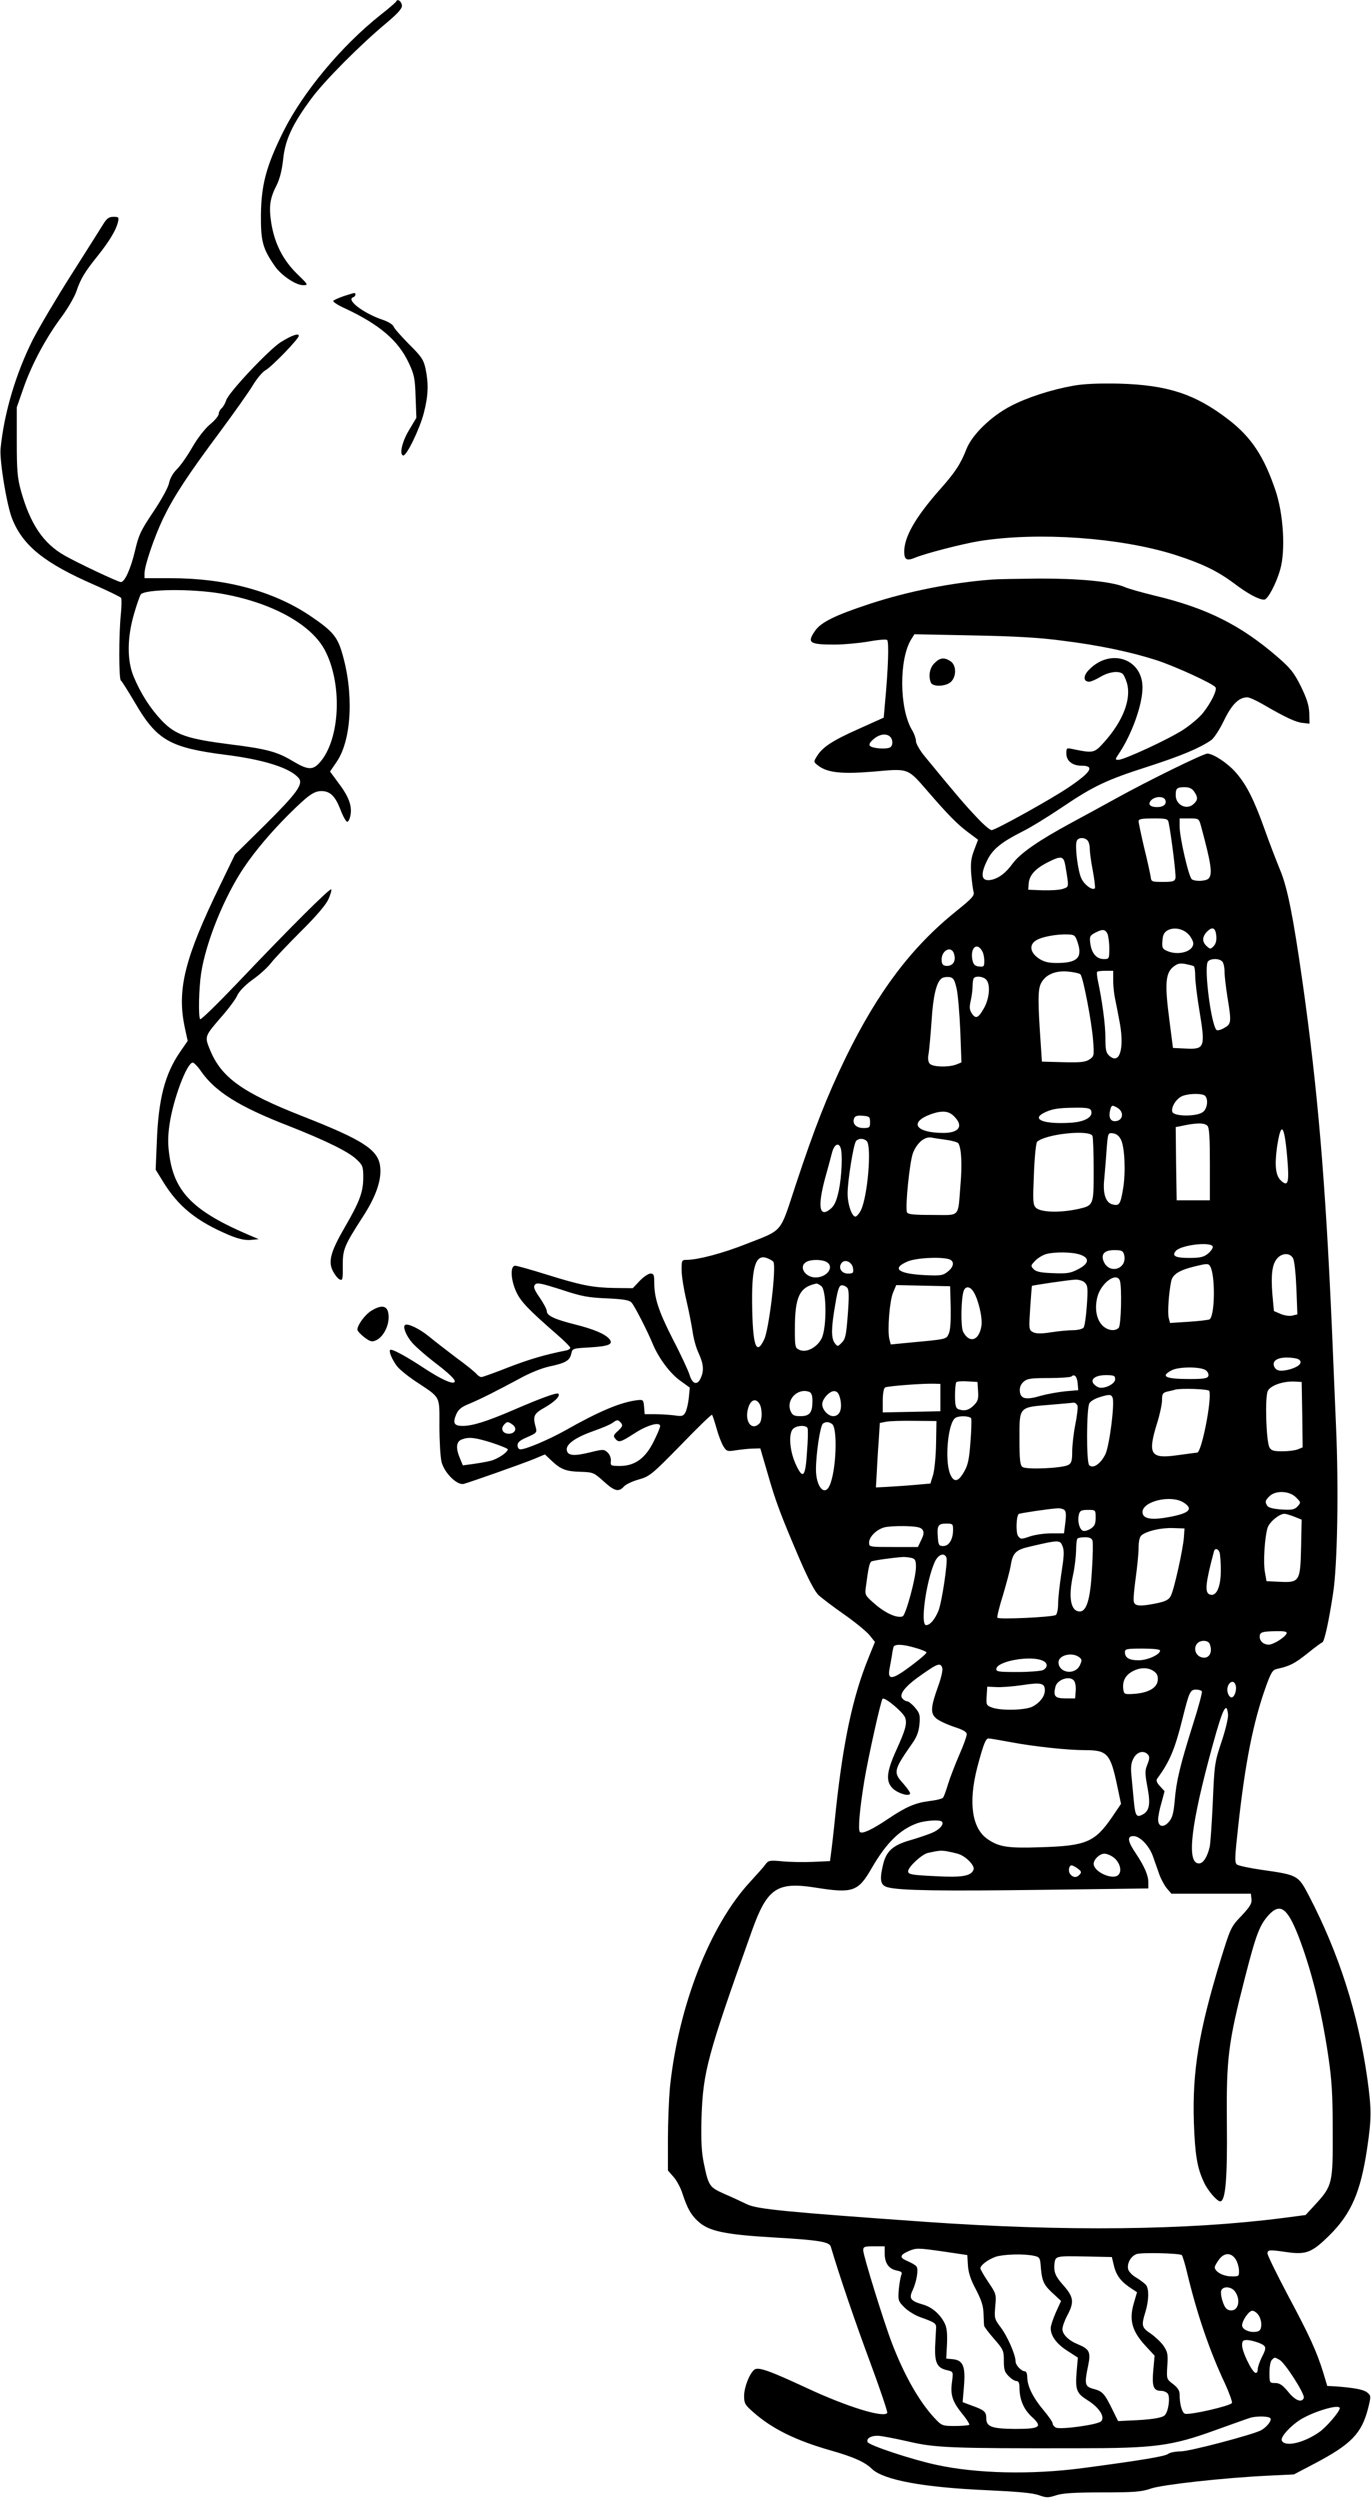 <?xml version="1.0" standalone="no"?>
<!DOCTYPE svg PUBLIC "-//W3C//DTD SVG 20010904//EN"
 "http://www.w3.org/TR/2001/REC-SVG-20010904/DTD/svg10.dtd">
<svg version="1.0" xmlns="http://www.w3.org/2000/svg"
 width="702pt" height="1280pt" viewBox="0 0 702 1280"
 preserveAspectRatio="xMidYMid meet">
<g transform="translate(0,1280) scale(0.1,-0.1)"
fill="#000000" stroke="none">
<path d="M2029 12793 c-2 -5 -38 -36 -79 -68 -202 -160 -399 -397 -500 -600
-87 -176 -112 -270 -114 -425 -1 -135 9 -173 71 -262 32 -47 107 -98 145 -98
28 0 27 2 -32 59 -72 71 -114 155 -131 259 -13 86 -7 127 28 195 16 33 27 77
33 133 10 98 47 178 144 309 65 89 251 276 382 385 64 54 84 77 82 93 -3 21
-23 35 -29 20z"/>
<path d="M529 11653 c-13 -21 -86 -137 -163 -258 -77 -121 -165 -270 -197
-332 -88 -175 -148 -377 -166 -559 -6 -61 31 -288 59 -359 55 -139 165 -228
425 -341 70 -31 130 -60 133 -65 3 -4 3 -41 -1 -81 -11 -104 -11 -336 0 -342
5 -3 36 -53 70 -110 114 -197 180 -234 471 -271 195 -25 326 -67 370 -119 24
-30 -10 -77 -170 -236 l-157 -155 -75 -155 c-182 -374 -222 -534 -183 -725
l16 -74 -40 -58 c-77 -113 -110 -240 -118 -459 l-6 -142 37 -60 c78 -128 171
-204 339 -275 48 -20 80 -27 110 -25 l42 4 -45 19 c-285 121 -385 219 -412
405 -9 61 -9 99 0 163 18 127 89 317 119 317 6 0 26 -20 42 -44 73 -105 195
-182 451 -281 185 -73 305 -131 346 -171 31 -29 34 -36 34 -92 0 -74 -18 -123
-94 -254 -72 -124 -86 -175 -63 -222 9 -19 24 -39 34 -45 17 -9 19 -4 18 67 0
87 6 102 105 256 68 105 96 191 86 258 -12 83 -90 133 -396 253 -311 122 -417
199 -475 341 -28 69 -28 68 62 172 36 41 71 89 78 106 9 20 39 52 79 81 37 26
78 64 93 84 15 20 83 92 151 160 82 81 131 139 144 168 11 25 17 47 14 50 -7
7 -213 -198 -478 -477 -102 -107 -189 -192 -193 -188 -10 10 -7 159 5 236 25
162 120 394 220 542 59 87 139 181 228 270 100 99 129 120 168 120 44 0 70
-25 97 -94 12 -33 28 -61 34 -63 6 -2 14 13 18 35 8 49 -10 96 -66 169 l-39
53 34 50 c78 114 89 358 25 566 -23 75 -50 106 -153 176 -189 130 -437 198
-723 198 l-133 0 0 24 c0 40 49 184 95 281 54 112 125 221 292 445 71 96 147
203 168 238 21 35 50 69 65 77 30 16 170 160 170 176 0 15 -37 2 -93 -33 -61
-39 -270 -261 -279 -298 -5 -15 -15 -33 -23 -40 -8 -7 -15 -20 -15 -29 0 -9
-20 -34 -45 -54 -27 -23 -64 -71 -91 -118 -26 -45 -61 -95 -79 -112 -19 -19
-35 -47 -39 -69 -4 -22 -38 -84 -80 -147 -66 -98 -76 -120 -95 -202 -21 -89
-52 -159 -72 -159 -14 0 -226 100 -290 137 -108 62 -174 161 -221 328 -19 68
-22 106 -22 255 l0 175 36 103 c42 120 116 257 195 362 30 41 64 99 74 128 22
65 43 100 110 183 59 74 94 132 103 172 6 25 4 27 -23 27 -23 0 -34 -8 -52
-37z m603 -1892 c254 -44 458 -154 530 -287 89 -165 82 -440 -15 -566 -42 -53
-65 -54 -149 -4 -78 47 -132 62 -318 85 -220 28 -280 48 -350 120 -60 63 -109
139 -146 228 -34 82 -33 199 2 319 14 49 30 94 35 101 23 27 259 30 411 4z"/>
<path d="M1760 11284 c-25 -9 -49 -19 -53 -24 -5 -4 22 -22 60 -39 177 -83
272 -164 326 -279 28 -59 32 -79 35 -174 l4 -107 -37 -62 c-36 -59 -51 -125
-31 -131 17 -5 85 136 106 217 23 89 25 150 9 227 -10 46 -20 62 -85 126 -40
41 -76 81 -79 91 -3 9 -28 25 -59 35 -96 33 -185 101 -148 114 13 4 17 22 5
22 -5 -1 -28 -8 -53 -16z"/>
<path d="M5494 10825 c-111 -20 -236 -60 -319 -104 -99 -51 -197 -146 -226
-219 -31 -79 -58 -120 -139 -211 -124 -141 -180 -240 -180 -315 0 -42 13 -49
56 -31 53 22 243 71 329 85 303 48 722 18 1003 -71 139 -45 215 -82 300 -145
71 -54 127 -84 155 -84 18 0 61 80 82 154 28 97 17 284 -24 405 -59 175 -124
273 -241 363 -170 131 -311 177 -560 184 -105 2 -181 -1 -236 -11z"/>
<path d="M5080 9833 c-210 -16 -433 -61 -625 -124 -180 -59 -252 -95 -282
-139 -42 -61 -29 -70 102 -70 44 0 120 7 168 15 48 9 93 13 99 9 11 -7 6 -149
-11 -328 l-6 -70 -129 -58 c-135 -60 -186 -94 -214 -141 -17 -27 -16 -29 8
-47 47 -36 120 -44 286 -30 178 16 170 19 275 -102 102 -118 151 -168 206
-209 l51 -38 -20 -53 c-16 -42 -19 -68 -15 -123 3 -38 9 -80 12 -91 6 -18 -8
-34 -88 -98 -230 -185 -402 -413 -567 -751 -95 -196 -160 -362 -255 -649 -84
-255 -62 -229 -255 -305 -118 -47 -247 -81 -305 -81 -24 0 -25 -3 -25 -52 0
-29 11 -98 24 -153 13 -55 27 -127 32 -160 4 -32 17 -82 30 -110 26 -56 30
-91 12 -130 -17 -39 -43 -32 -57 16 -7 22 -45 105 -86 183 -73 144 -95 210
-95 291 0 38 -3 45 -19 45 -11 0 -36 -17 -55 -37 l-36 -38 -92 1 c-113 2 -171
13 -353 70 -77 24 -148 44 -157 44 -27 0 -23 -73 6 -135 23 -49 62 -90 209
-218 37 -32 67 -62 67 -67 0 -5 -10 -12 -22 -14 -108 -21 -191 -46 -297 -87
-68 -27 -130 -49 -136 -49 -7 0 -19 8 -26 17 -8 9 -54 47 -104 83 -49 37 -112
86 -140 109 -48 39 -110 69 -122 57 -11 -11 8 -57 39 -92 18 -20 66 -62 107
-94 83 -63 118 -97 108 -106 -11 -11 -67 14 -153 70 -89 59 -157 96 -173 96
-14 0 2 -43 30 -82 11 -16 55 -52 97 -80 131 -87 122 -70 122 -230 0 -77 5
-159 11 -183 14 -55 79 -120 113 -112 28 7 298 102 364 129 l52 22 33 -31 c48
-46 75 -56 149 -58 65 -2 69 -4 119 -49 56 -51 77 -56 104 -26 10 11 44 27 77
36 55 16 66 25 214 176 85 88 157 158 160 155 2 -2 13 -34 23 -70 10 -36 26
-78 36 -93 16 -25 20 -26 68 -18 29 4 67 8 86 8 l34 1 38 -130 c40 -140 65
-208 165 -441 42 -97 76 -162 95 -180 16 -15 75 -60 131 -99 56 -39 114 -87
130 -106 l28 -35 -34 -84 c-79 -195 -128 -423 -166 -775 -11 -110 -23 -214
-26 -231 l-4 -32 -88 -4 c-48 -2 -118 -1 -157 3 -64 6 -71 4 -85 -15 -8 -12
-43 -51 -77 -88 -208 -223 -370 -639 -413 -1057 -5 -57 -10 -175 -10 -263 l0
-160 29 -33 c16 -18 37 -57 46 -87 25 -75 43 -107 79 -140 55 -51 136 -68 391
-83 226 -13 282 -22 289 -47 43 -146 125 -386 200 -588 52 -140 92 -259 89
-263 -17 -27 -205 31 -409 126 -198 92 -252 111 -272 95 -25 -21 -52 -90 -52
-135 0 -37 5 -46 48 -83 95 -84 216 -144 395 -195 119 -34 175 -59 212 -95 60
-57 265 -95 595 -109 150 -7 228 -14 259 -25 39 -14 48 -14 88 -1 33 11 92 15
237 15 166 0 201 3 250 20 60 20 372 55 606 66 l125 6 105 55 c188 99 242 154
275 283 16 64 15 65 -5 82 -19 15 -68 24 -164 31 l-40 2 -21 70 c-34 108 -68
184 -181 395 -57 108 -104 204 -104 213 0 20 10 20 100 7 99 -14 128 -2 219
88 110 110 158 220 191 442 23 153 23 202 1 360 -47 332 -145 639 -299 935
-55 105 -57 106 -240 132 -62 9 -119 21 -128 27 -13 10 -12 33 6 196 36 329
77 533 141 713 27 75 35 88 58 93 64 14 90 27 154 78 37 30 72 56 78 58 10 3
33 106 55 252 22 142 29 533 15 851 -6 149 -16 374 -21 500 -33 756 -73 1230
-151 1780 -48 336 -77 481 -114 570 -18 44 -55 139 -80 210 -55 154 -94 230
-148 291 -40 46 -112 94 -144 96 -18 2 -311 -142 -473 -232 -47 -26 -146 -80
-220 -120 -169 -91 -266 -158 -305 -211 -33 -46 -68 -73 -103 -82 -57 -14 -66
20 -27 99 28 57 72 92 180 147 39 19 129 74 200 122 166 112 230 142 445 211
167 54 263 94 322 135 15 11 44 56 66 102 40 82 76 117 119 117 10 0 45 -16
78 -35 117 -68 171 -93 205 -96 l35 -4 -1 54 c-2 41 -12 73 -43 137 -35 70
-53 93 -119 150 -189 164 -364 251 -627 314 -66 16 -138 36 -160 46 -65 27
-234 43 -440 42 -104 -1 -210 -3 -235 -5z m360 -313 c187 -23 352 -58 485
-101 99 -33 288 -120 299 -138 9 -14 -24 -81 -66 -133 -16 -20 -60 -58 -98
-83 -73 -48 -302 -154 -333 -155 -18 0 -18 2 3 33 66 99 120 250 120 337 0
149 -166 204 -275 90 -30 -31 -28 -60 2 -60 10 0 36 12 58 25 39 24 89 32 111
17 7 -4 17 -25 24 -48 24 -81 -19 -195 -116 -303 -51 -57 -55 -58 -161 -36
-32 7 -33 6 -33 -23 0 -37 31 -62 77 -62 69 0 52 -31 -61 -108 -84 -58 -379
-222 -399 -222 -8 0 -43 30 -78 68 -57 60 -106 117 -265 311 -24 29 -44 64
-44 77 0 12 -9 39 -21 58 -65 111 -66 365 -2 465 l15 24 297 -6 c213 -4 342
-11 461 -27z m-882 -492 c15 -15 15 -45 0 -54 -17 -11 -90 -6 -103 7 -7 7 -2
18 18 35 30 26 66 31 85 12z m1556 -280 c20 -28 20 -43 0 -62 -35 -36 -94 -9
-94 43 0 35 6 41 46 41 23 0 38 -7 48 -22z m-147 -44 c8 -21 -10 -36 -42 -36
-37 0 -50 15 -30 36 21 20 64 21 72 0z m17 -116 c15 -76 38 -266 35 -283 -4
-17 -12 -20 -64 -20 -57 0 -60 1 -63 25 -2 14 -16 80 -33 148 -16 68 -29 130
-29 138 0 11 17 14 75 14 69 0 75 -2 79 -22z m165 -15 c53 -196 61 -249 39
-271 -13 -13 -66 -16 -85 -4 -16 10 -63 215 -63 271 l0 41 50 0 c48 0 49 -1
59 -37z m-581 -75 c7 -7 12 -26 12 -44 0 -17 7 -69 16 -114 8 -45 13 -85 10
-88 -13 -12 -54 18 -69 51 -18 37 -34 165 -24 191 7 19 38 21 55 4z m-113
-130 c19 -114 19 -107 -11 -118 -15 -6 -61 -9 -103 -8 l-76 3 2 30 c3 43 32
76 93 108 75 38 86 36 95 -15z m633 -354 c12 -14 22 -34 22 -44 0 -42 -78 -64
-135 -38 -23 10 -26 17 -23 52 2 31 9 43 28 54 34 17 80 7 108 -24z m140 -6
c2 -23 -3 -41 -14 -52 -15 -16 -18 -16 -35 0 -25 22 -24 49 2 75 27 27 43 20
47 -23z m-558 13 c5 -11 10 -45 10 -75 0 -55 -1 -56 -28 -56 -37 0 -62 29 -69
78 -5 36 -3 42 23 56 39 20 51 20 64 -3z m-152 -46 c26 -78 -2 -105 -107 -105
-44 0 -66 6 -92 23 -44 30 -51 69 -15 92 28 19 110 34 166 31 32 -1 36 -5 48
-41z m-488 -46 c6 -10 10 -32 10 -49 0 -28 -3 -31 -27 -28 -21 2 -29 10 -34
34 -12 62 24 94 51 43z m-144 -16 c9 -34 -7 -58 -37 -58 -17 0 -25 6 -27 22
-8 55 51 89 64 36z m1372 -35 c7 -7 12 -30 12 -52 0 -23 7 -81 15 -131 21
-129 20 -137 -17 -158 -17 -10 -35 -14 -39 -10 -27 27 -63 302 -46 347 8 19
57 22 75 4z m-146 -24 c5 -3 8 -26 8 -52 0 -26 9 -101 20 -167 33 -200 30
-208 -71 -203 l-63 3 -18 140 c-24 182 -21 240 17 273 23 19 35 22 64 17 20
-4 39 -9 43 -11z m-580 -42 c14 -14 58 -244 65 -338 6 -79 5 -82 -19 -98 -21
-14 -47 -16 -134 -14 l-109 3 -7 105 c-14 204 -14 263 2 295 22 45 73 67 139
61 30 -3 58 -9 63 -14z m168 -34 c0 -29 5 -71 10 -93 5 -23 16 -81 25 -129 22
-131 -4 -207 -55 -161 -17 15 -20 31 -20 93 0 67 -16 186 -39 294 -4 21 -6 40
-3 43 3 3 23 5 44 5 l38 0 0 -52z m-802 -38 c7 -30 15 -128 19 -217 l6 -162
-27 -11 c-41 -15 -121 -13 -136 5 -8 10 -10 28 -5 51 3 20 10 96 15 168 8 128
25 200 53 218 7 5 23 7 37 6 21 -3 27 -11 38 -58z m153 43 c21 -25 15 -94 -12
-143 -29 -52 -43 -59 -63 -28 -12 18 -13 32 -6 63 5 22 10 56 10 76 0 20 3 39
7 42 12 13 51 7 64 -10z m1113 -589 c25 -10 21 -70 -6 -88 -32 -23 -146 -22
-155 1 -8 22 17 65 47 80 26 13 88 17 114 7z m-445 -64 c40 -21 32 -70 -11
-70 -23 0 -32 22 -24 55 7 28 10 29 35 15z m-132 -16 c12 -32 -32 -58 -107
-62 -131 -8 -199 16 -138 49 40 21 72 27 156 28 67 1 84 -2 89 -15z m-702 -29
c50 -49 27 -85 -54 -85 -143 0 -179 54 -64 96 57 20 91 17 118 -11z m-430 -30
c0 -27 -3 -30 -34 -30 -37 0 -58 22 -48 49 5 13 16 16 44 14 35 -3 38 -6 38
-33z m1727 -18 c10 -10 13 -58 13 -198 l0 -184 -85 0 -85 0 -3 187 -2 188 22
4 c80 18 124 19 140 3z m409 -163 c11 -128 5 -152 -31 -119 -28 25 -34 75 -22
167 21 142 38 126 53 -48z m-997 110 c3 -9 6 -87 6 -174 0 -180 0 -181 -77
-199 -95 -21 -194 -18 -219 6 -15 16 -16 34 -10 172 3 86 11 160 16 165 40 40
271 65 284 30z m146 -19 c19 -40 25 -168 10 -254 -13 -77 -19 -86 -54 -77 -34
9 -50 54 -42 128 3 35 9 103 12 151 7 88 7 88 33 85 17 -2 31 -13 41 -33z
m-891 -1 c28 -4 54 -12 58 -17 16 -26 20 -109 11 -212 -14 -173 2 -155 -144
-155 -97 0 -126 3 -130 14 -10 26 14 261 31 304 22 54 61 85 96 78 14 -3 49
-8 78 -12z m-411 -6 c26 -26 5 -283 -30 -354 -7 -15 -19 -29 -26 -32 -18 -6
-42 60 -42 118 0 64 30 251 43 268 12 15 39 16 55 0z m-134 -34 c11 -28 6
-147 -9 -219 -11 -51 -22 -76 -40 -92 -59 -51 -70 6 -31 152 14 50 30 109 36
133 11 42 33 56 44 26z m1906 -508 c0 -8 -12 -24 -26 -35 -21 -17 -41 -21 -95
-21 -70 0 -90 10 -69 35 27 33 190 50 190 21z m-454 -40 c18 -74 -79 -103
-106 -31 -13 35 6 55 55 55 39 0 45 -3 51 -24z m-226 1 c51 -17 47 -46 -10
-75 -38 -20 -57 -23 -127 -20 -62 2 -87 7 -100 20 -16 17 -16 19 7 43 13 14
38 29 54 34 44 13 135 12 176 -2z m1091 -19 c7 -13 14 -80 17 -155 l5 -132
-25 -6 c-14 -4 -41 0 -60 8 l-35 15 -8 86 c-8 102 -1 156 26 185 26 28 65 27
80 -1z m-2661 -18 c16 -25 -22 -344 -47 -397 -42 -89 -60 -31 -62 197 -1 180
20 241 77 219 14 -6 29 -14 32 -19z m898 14 c30 -9 28 -38 -5 -64 -25 -20 -37
-22 -118 -18 -135 7 -170 33 -92 68 42 20 164 27 215 14z m-627 -14 c44 -24 5
-80 -55 -80 -54 0 -88 56 -48 79 22 14 78 14 103 1z m137 -34 c3 -23 0 -26
-27 -26 -33 0 -51 31 -31 55 18 21 54 3 58 -29z m1828 12 c28 -45 25 -262 -4
-273 -9 -3 -57 -9 -108 -12 l-93 -6 -7 27 c-6 27 0 124 13 187 7 34 40 56 118
75 65 16 72 16 81 2z m-462 -74 c11 -30 7 -229 -6 -242 -19 -19 -57 -14 -83
12 -31 31 -41 88 -26 146 18 71 97 130 115 84z m-179 -11 c15 -14 16 -30 10
-117 -4 -56 -11 -107 -17 -113 -6 -7 -30 -13 -55 -13 -24 0 -75 -5 -113 -11
-51 -8 -74 -7 -91 1 -21 12 -21 16 -14 124 4 61 8 112 9 113 3 3 193 31 223
32 18 0 39 -6 48 -16z m-2448 -80 c86 -4 116 -9 127 -22 15 -16 82 -147 109
-213 30 -71 87 -148 138 -185 l51 -37 -5 -52 c-3 -29 -11 -62 -17 -74 -11 -20
-17 -22 -57 -16 -25 3 -70 6 -99 6 l-53 0 -3 38 c-3 35 -5 37 -33 34 -86 -10
-196 -56 -374 -157 -83 -46 -198 -95 -226 -95 -9 0 -15 9 -15 21 0 15 13 26
51 42 46 20 49 24 43 47 -17 60 -12 72 45 104 52 30 81 59 70 71 -8 7 -90 -23
-229 -83 -137 -59 -210 -82 -261 -82 -44 0 -52 14 -33 59 11 25 26 38 66 54
60 25 133 62 260 130 50 28 113 53 150 61 84 18 105 30 113 65 6 28 7 28 96
33 97 6 121 16 99 43 -22 26 -79 50 -174 74 -104 26 -146 45 -146 68 0 9 -16
40 -36 69 -29 42 -34 56 -25 67 10 12 30 8 134 -25 104 -35 139 -41 234 -45z
m1098 63 c28 -20 29 -213 2 -268 -23 -46 -78 -75 -113 -59 -23 10 -24 15 -24
106 0 166 23 216 111 234 3 0 14 -5 24 -13z m134 -10 c8 -10 9 -47 2 -136 -8
-105 -12 -125 -31 -144 -21 -21 -21 -21 -36 -2 -19 26 -18 80 3 199 13 78 20
97 34 97 9 0 22 -6 28 -14z m529 -101 c1 -74 -2 -118 -11 -135 -13 -27 -9 -26
-214 -45 l-82 -8 -7 27 c-11 44 1 198 19 239 l16 38 138 -3 138 -3 3 -110z
m116 83 c26 -41 48 -136 41 -177 -12 -75 -61 -90 -93 -30 -14 25 -11 176 3
212 10 24 32 21 49 -5z m1665 -347 c24 -15 5 -37 -43 -51 -49 -13 -73 -9 -82
15 -11 27 15 45 65 45 25 0 52 -4 60 -9z m-475 -56 c11 -8 16 -21 13 -30 -5
-12 -24 -15 -96 -15 -123 0 -151 13 -93 44 35 20 150 20 176 1z m-656 -67 l3
-35 -68 -6 c-38 -4 -92 -14 -121 -22 -77 -23 -106 -18 -110 21 -2 21 4 36 19
50 18 16 36 19 129 19 60 0 112 4 116 8 15 15 29 0 32 -35z m192 21 c0 -26
-62 -54 -89 -40 -50 27 -27 61 41 61 42 0 48 -3 48 -21z m-702 -61 c3 -40 -1
-52 -22 -73 -25 -25 -50 -31 -80 -19 -12 5 -16 21 -16 68 0 35 3 66 7 70 4 4
30 6 58 4 l50 -3 3 -47z m1660 -121 l2 -167 -25 -10 c-15 -6 -51 -10 -80 -10
-44 0 -56 4 -65 20 -17 32 -24 261 -8 290 15 28 80 50 138 47 l35 -2 3 -168z
m-1853 88 l0 -70 -147 -3 -148 -3 0 60 c0 37 5 63 12 68 13 7 195 21 253 19
l30 -1 0 -70z m1377 34 c14 -43 -39 -313 -62 -316 -8 0 -54 -7 -101 -13 -139
-20 -154 4 -104 165 14 44 25 97 25 117 0 33 4 38 28 44 15 3 32 7 37 9 27 9
174 4 177 -6z m-2048 -5 c11 -4 16 -19 16 -46 0 -60 -14 -78 -61 -78 -32 0
-41 4 -50 24 -27 58 35 123 95 100z m159 -39 c10 -52 -4 -85 -37 -85 -26 0
-56 33 -56 61 0 28 40 70 63 67 16 -2 23 -13 30 -43z m1394 9 c11 -30 -16
-245 -37 -289 -24 -49 -63 -76 -83 -56 -15 15 -14 290 1 317 6 10 27 23 49 30
53 17 63 16 70 -2z m-1807 -33 c14 -27 13 -84 -2 -99 -39 -39 -76 10 -58 76
12 47 41 57 60 23z m1627 -7 c3 -8 -2 -52 -11 -97 -9 -45 -16 -108 -16 -139 0
-47 -4 -59 -20 -68 -33 -17 -216 -25 -235 -10 -12 10 -15 38 -15 146 0 163 -4
159 155 172 61 5 116 10 123 11 7 0 15 -6 19 -15z m-544 -66 c2 -7 1 -61 -4
-120 -6 -84 -12 -117 -31 -150 -31 -56 -54 -60 -73 -14 -29 70 -11 263 27 287
20 13 75 10 81 -3z m-1793 -23 c10 -12 7 -19 -15 -40 -23 -20 -26 -27 -15 -40
18 -22 27 -19 96 25 66 44 134 63 134 39 0 -8 -15 -43 -33 -79 -42 -85 -95
-124 -170 -125 -50 0 -52 1 -49 26 1 15 -6 33 -17 43 -18 17 -23 17 -88 1 -85
-21 -117 -18 -121 12 -4 30 46 65 140 98 43 15 85 33 95 41 23 17 28 17 43 -1z
m1613 -105 c-1 -63 -8 -135 -15 -160 l-14 -45 -79 -7 c-44 -4 -107 -8 -140
-10 l-60 -3 4 70 c2 39 6 113 10 165 l6 95 30 6 c17 4 82 6 145 5 l115 -1 -2
-115z m-2168 96 c25 -18 13 -46 -20 -46 -30 0 -43 24 -25 45 15 18 21 19 45 1z
m1635 4 c30 -19 22 -240 -12 -315 -26 -58 -70 -6 -70 82 0 80 22 226 36 235
15 10 28 10 46 -2z m-125 -22 c3 -7 2 -62 -3 -122 -8 -131 -21 -143 -59 -59
-29 65 -36 150 -14 176 16 20 70 23 76 5z m-1617 -74 c45 -15 82 -30 82 -34 0
-15 -52 -50 -89 -59 -20 -5 -60 -12 -89 -16 l-52 -7 -15 36 c-22 52 -19 85 8
96 37 15 68 11 155 -16z m4118 -280 c25 -25 26 -26 8 -46 -16 -17 -28 -19 -82
-16 -41 3 -67 9 -73 19 -13 20 -11 27 11 49 31 31 103 28 136 -6z m-576 -26
c52 -33 31 -55 -71 -74 -94 -18 -139 -10 -139 25 0 55 145 90 210 49z m-612
-37 c10 -6 12 -22 7 -65 l-7 -56 -64 0 c-35 0 -85 -7 -111 -16 -44 -15 -47
-15 -60 2 -12 17 -10 99 3 113 4 4 156 27 199 29 11 1 26 -2 33 -7z m162 -41
c0 -31 -5 -43 -25 -56 -14 -9 -31 -14 -40 -11 -18 8 -29 49 -21 82 5 21 12 25
46 25 40 0 40 0 40 -40z m1018 5 l37 -15 -3 -143 c-4 -174 -8 -180 -111 -175
l-66 3 -8 45 c-10 53 -1 184 14 230 11 30 60 70 86 70 7 0 30 -7 51 -15z
m-1748 -67 c0 -49 -21 -83 -50 -83 -22 0 -25 5 -28 44 -5 61 2 71 43 71 33 0
35 -2 35 -32z m-156 0 c8 -13 6 -26 -7 -52 l-17 -36 -125 0 c-124 0 -125 0
-125 23 0 28 36 65 76 77 16 5 65 8 108 7 62 -2 81 -6 90 -19z m1338 -38 c-4
-59 -50 -268 -67 -300 -10 -20 -26 -28 -72 -38 -83 -17 -111 -15 -117 6 -4 10
1 65 9 122 8 58 15 128 15 156 0 33 5 56 15 64 27 22 99 39 160 37 l60 -2 -3
-45z m-468 -17 c3 -10 2 -79 -3 -153 -8 -146 -27 -210 -62 -210 -47 0 -60 72
-34 190 8 36 14 90 15 121 0 31 3 59 7 62 3 4 21 7 39 7 22 0 34 -5 38 -17z
m-153 -30 c9 -22 7 -53 -6 -135 -9 -59 -17 -130 -17 -157 0 -28 -5 -54 -12
-59 -14 -11 -293 -24 -299 -14 -3 4 10 57 29 117 18 61 36 128 39 150 11 66
26 81 102 98 146 34 151 34 164 0z m804 -32 c3 -11 6 -51 6 -90 0 -87 -23
-137 -57 -124 -26 10 -22 56 22 221 5 18 22 14 29 -7z m-1399 -25 c8 -21 -24
-232 -41 -273 -19 -45 -43 -73 -63 -73 -31 0 0 224 44 323 17 38 49 51 60 23z
m-178 -2 c18 -5 22 -13 22 -46 0 -56 -52 -246 -68 -253 -28 -11 -88 16 -141
62 -53 46 -53 47 -47 92 12 93 18 121 28 127 8 5 112 20 163 23 11 0 30 -2 43
-5z m1920 -386 c-7 -20 -68 -58 -92 -58 -26 0 -46 18 -46 41 0 23 13 27 83 28
43 1 58 -2 55 -11z m-394 -54 c19 -48 -8 -84 -49 -66 -27 13 -34 49 -13 70 17
17 55 15 62 -4z m-1508 -20 c29 -8 56 -19 58 -23 3 -4 -33 -35 -80 -70 -96
-72 -121 -75 -109 -13 4 20 9 51 12 67 2 17 6 36 8 43 6 16 46 15 111 -4z
m1254 -14 c0 -21 -65 -50 -110 -50 -49 0 -70 13 -70 42 0 16 10 18 90 18 54 0
90 -4 90 -10z m-416 -33 c17 -12 17 -17 5 -43 -25 -52 -109 -39 -109 16 0 36
68 53 104 27z m-190 -17 c31 -11 34 -35 7 -50 -11 -5 -70 -10 -131 -10 -101 0
-111 2 -108 18 7 37 168 67 232 42z m-509 -40 c3 -10 -6 -51 -21 -92 -38 -105
-41 -138 -12 -164 13 -12 53 -31 91 -44 49 -16 67 -26 67 -39 0 -10 -17 -58
-39 -107 -21 -49 -47 -116 -57 -149 -10 -33 -21 -64 -26 -69 -4 -5 -37 -13
-72 -17 -70 -9 -118 -30 -206 -89 -81 -55 -135 -81 -147 -69 -10 10 -2 112 22
259 21 126 85 413 94 423 11 11 111 -73 117 -100 8 -31 0 -60 -48 -166 -49
-109 -53 -156 -18 -192 27 -27 90 -45 90 -26 0 6 -16 28 -35 50 -53 58 -50 68
49 210 21 30 31 58 34 95 4 45 1 56 -23 84 -15 18 -33 32 -40 32 -7 0 -18 7
-25 15 -18 22 17 65 103 124 80 56 93 60 102 31z m1083 -16 c17 -12 22 -24 20
-47 -4 -39 -49 -64 -123 -69 -46 -3 -50 -1 -53 21 -6 41 8 71 41 91 39 24 85
26 115 4z m-409 -48 c7 -8 11 -32 9 -53 l-3 -38 -50 0 c-53 0 -63 11 -51 59 9
38 73 59 95 32z m-149 -50 c0 -30 -25 -63 -63 -83 -37 -19 -165 -22 -210 -4
-26 10 -28 14 -25 58 l3 48 45 -2 c25 -2 86 3 135 10 96 15 115 10 115 -27z
m976 29 c9 -22 -4 -65 -20 -65 -8 0 -17 12 -20 26 -10 39 27 75 40 39z m-172
-34 c3 -4 -17 -80 -45 -167 -67 -213 -86 -293 -94 -392 -6 -65 -12 -89 -30
-109 -27 -32 -55 -26 -55 12 0 14 7 52 17 85 l16 60 -24 26 c-16 17 -20 29
-14 38 63 85 91 150 130 308 34 136 39 148 69 148 14 0 27 -4 30 -9z m134
-118 c2 -17 -13 -79 -33 -139 -35 -105 -37 -116 -45 -309 -5 -110 -12 -213
-16 -230 -12 -52 -33 -85 -55 -85 -65 0 -42 198 71 608 51 186 71 225 78 155z
m-1113 -142 c115 -22 290 -41 381 -41 114 0 130 -17 165 -185 l19 -90 -46 -68
c-88 -128 -132 -147 -364 -154 -166 -6 -214 1 -271 40 -82 54 -102 187 -55
369 32 120 43 148 58 148 7 0 58 -9 113 -19z m704 -65 c8 -10 7 -22 -4 -49
-13 -32 -13 -45 0 -115 17 -88 11 -123 -25 -142 -30 -16 -37 -7 -44 65 -3 36
-9 93 -12 128 -5 49 -3 71 10 95 18 35 54 43 75 18z m-1056 -342 c12 -13 -12
-41 -50 -57 -21 -9 -71 -26 -112 -38 -91 -26 -125 -57 -141 -132 -17 -74 -11
-99 25 -109 62 -17 277 -20 798 -13 l537 7 0 30 c0 37 -20 83 -64 149 -43 64
-46 89 -12 89 33 0 81 -50 100 -105 9 -25 23 -66 32 -91 9 -25 27 -58 39 -72
l23 -27 204 0 203 0 3 -28 c3 -21 -8 -39 -51 -85 -54 -56 -56 -61 -106 -222
-113 -371 -146 -571 -138 -835 6 -169 17 -234 52 -308 19 -42 67 -97 83 -97
27 0 37 116 34 397 -3 334 6 411 93 750 57 222 75 269 123 321 57 60 93 34
148 -104 67 -172 120 -382 155 -619 18 -121 23 -196 23 -385 1 -269 -1 -280
-91 -378 l-48 -52 -115 -15 c-487 -63 -1116 -70 -1830 -20 -719 51 -863 65
-915 90 -27 13 -80 38 -118 54 -75 34 -79 39 -104 160 -11 56 -14 114 -11 230
8 235 29 314 258 956 78 218 128 253 327 221 190 -30 217 -21 287 101 74 128
144 197 233 229 40 14 115 19 126 8z m83 -165 c40 -12 87 -61 79 -81 -13 -33
-59 -41 -200 -33 -120 6 -135 9 -135 25 0 22 71 88 102 94 53 12 64 13 93 9
17 -3 44 -9 61 -14z m797 -19 c30 -24 43 -66 25 -87 -26 -32 -128 13 -128 55
0 23 31 52 55 52 12 0 34 -9 48 -20z m-185 -56 c18 -13 21 -19 11 -30 -15 -18
-33 -18 -49 1 -12 15 -7 45 7 45 5 0 19 -7 31 -16z m-988 -1972 c0 -48 21 -78
61 -86 25 -5 30 -9 24 -23 -4 -10 -10 -44 -13 -75 -4 -55 -3 -59 29 -91 19
-19 57 -42 84 -51 73 -26 80 -31 78 -57 -1 -13 -3 -56 -5 -96 -2 -81 11 -107
64 -118 29 -7 29 -8 23 -56 -10 -69 1 -103 50 -164 24 -29 41 -56 38 -59 -4
-3 -37 -6 -73 -6 -66 0 -68 1 -107 43 -77 83 -152 216 -214 376 -41 105 -149
454 -149 480 0 19 6 21 55 21 l55 0 0 -38z m309 10 l114 -17 3 -51 c2 -37 13
-73 41 -125 28 -54 38 -85 39 -123 1 -28 2 -56 3 -62 0 -6 24 -37 51 -68 47
-54 50 -60 50 -112 0 -45 4 -59 25 -79 13 -14 31 -25 40 -25 10 0 15 -10 15
-32 0 -62 21 -112 63 -151 57 -52 43 -62 -86 -62 -118 1 -147 11 -147 54 0 34
-9 42 -73 65 l-48 18 7 84 c8 100 -5 131 -58 136 l-33 3 4 76 c2 56 -1 84 -13
107 -24 46 -65 81 -111 94 -63 18 -72 31 -52 73 20 43 31 106 20 121 -4 7 -25
19 -46 28 -43 18 -41 31 7 52 39 16 45 16 185 -4z m1212 -17 c4 -3 17 -46 29
-97 49 -204 114 -395 192 -560 22 -48 38 -93 36 -100 -6 -15 -219 -64 -241
-55 -15 6 -27 50 -27 98 0 20 -9 35 -34 54 -33 25 -33 26 -29 93 4 58 2 71
-19 102 -13 19 -43 47 -66 63 -46 31 -49 40 -27 111 18 60 19 117 3 138 -7 8
-29 25 -49 37 -20 11 -39 31 -42 42 -8 30 12 67 42 79 24 9 215 5 232 -5z
m-756 -4 c26 -5 30 -11 33 -41 6 -86 14 -105 59 -147 l46 -43 -27 -59 c-14
-32 -26 -68 -26 -80 0 -40 30 -81 85 -116 l54 -35 -6 -69 c-8 -97 -1 -114 57
-150 58 -36 90 -86 68 -107 -17 -18 -211 -44 -232 -32 -9 5 -16 14 -16 21 0 7
-21 37 -46 67 -55 65 -83 123 -84 168 0 18 -5 32 -12 32 -18 0 -48 31 -48 51
0 34 -42 129 -76 174 -32 42 -33 47 -28 107 6 61 5 65 -35 124 -23 34 -41 66
-41 71 0 16 37 44 77 59 39 13 145 17 198 5z m1031 -16 c9 -13 17 -39 18 -57
1 -32 0 -33 -41 -32 -41 1 -83 24 -83 47 0 5 9 22 21 38 26 37 62 38 85 4z
m-621 -40 c13 -48 37 -79 94 -115 l23 -15 -17 -58 c-24 -84 -9 -140 57 -213
l50 -54 -7 -76 c-7 -82 1 -104 40 -104 12 0 28 -6 34 -14 14 -17 4 -92 -15
-111 -14 -14 -72 -23 -179 -27 l-60 -3 -30 61 c-40 81 -50 92 -96 104 -45 12
-47 24 -27 121 14 67 6 83 -52 107 -48 19 -80 51 -80 78 0 13 11 44 25 70 36
68 33 94 -20 154 -41 46 -50 68 -46 110 5 40 6 41 152 38 l142 -3 12 -50z
m619 -127 c31 -44 16 -102 -25 -96 -18 2 -28 14 -38 44 -8 22 -11 48 -8 57 9
25 53 21 71 -5z m121 -122 c9 -14 15 -37 13 -53 -2 -22 -9 -29 -30 -31 -32 -4
-68 13 -68 33 0 25 35 75 52 75 10 0 25 -11 33 -24z m0 -140 c41 -17 42 -23
15 -76 -11 -22 -20 -49 -20 -60 0 -13 -5 -20 -12 -18 -19 7 -68 108 -68 141 0
22 4 27 25 27 14 0 41 -7 60 -14z m106 -87 c28 -14 132 -177 125 -195 -10 -27
-44 -14 -80 31 -29 35 -44 45 -67 45 -28 0 -29 1 -29 53 0 29 5 58 12 65 15
15 14 15 39 1z m309 -248 c0 -17 -69 -98 -106 -123 -80 -56 -177 -77 -191 -42
-7 18 44 74 96 107 71 43 201 81 201 58z m-355 -52 c8 -11 -19 -45 -48 -61
-44 -23 -366 -108 -411 -108 -27 0 -57 -6 -65 -13 -14 -12 -138 -33 -441 -73
-258 -34 -539 -28 -745 17 -126 27 -346 100 -353 117 -6 18 15 32 52 32 16 0
85 -13 155 -29 140 -33 221 -36 871 -35 393 0 478 11 704 93 89 32 170 61 181
64 37 9 94 7 100 -4z"/>
<path d="M4785 9405 c-25 -24 -32 -65 -19 -99 9 -24 79 -21 104 4 28 28 27 84
-2 104 -32 22 -55 20 -83 -9z"/>
<path d="M1902 6090 c-32 -19 -72 -73 -72 -97 0 -7 16 -24 35 -39 31 -23 39
-25 60 -16 36 16 65 70 65 118 0 58 -29 70 -88 34z"/>
</g>
</svg>
